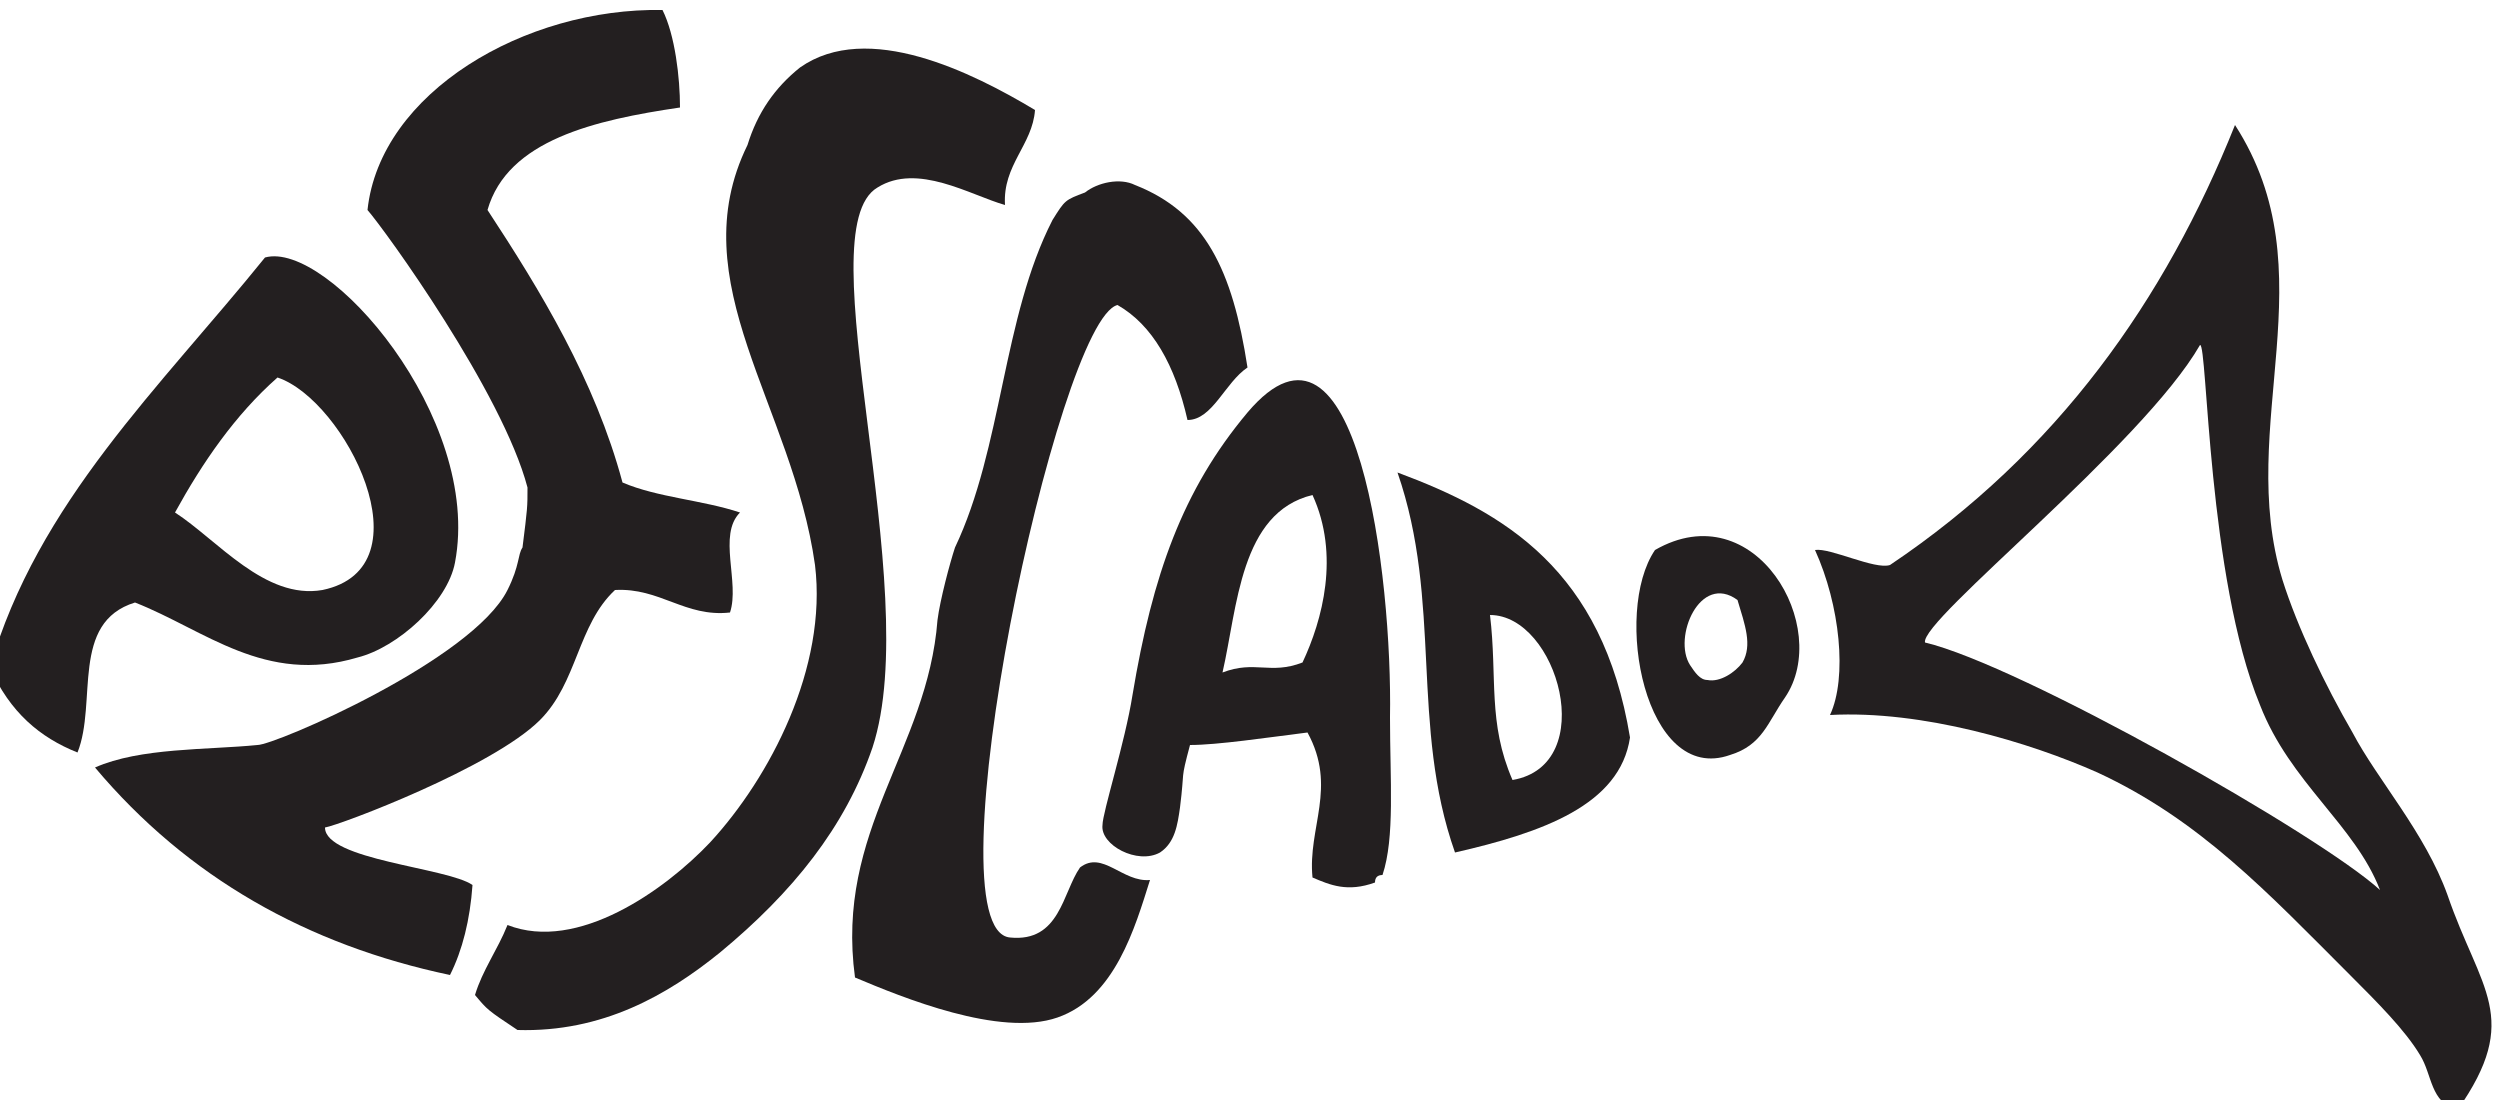 <?xml version="1.0" encoding="utf-8"?>
<!-- Generator: Adobe Illustrator 21.1.0, SVG Export Plug-In . SVG Version: 6.00 Build 0)  -->
<svg version="1.1" id="Layer_1" xmlns="http://www.w3.org/2000/svg" xmlns:xlink="http://www.w3.org/1999/xlink" x="0px" y="0px"
	 viewBox="0 0 100 44" style="enable-background:new 0 0 100 44;" xml:space="preserve">
<style type="text/css">
	.st0{fill-rule:evenodd;clip-rule:evenodd;fill:#231F20;}
</style>
<g>
	<g>
		<path class="st0" d="M26.5,0.4c0.5,1,0.7,2.7,0.7,3.9c-3.4,0.5-6.9,1.3-7.7,4.1c2.1,3.2,4.3,6.8,5.4,10.9c1.4,0.6,3.2,0.7,4.7,1.2
			c-0.9,0.9,0,2.8-0.4,4c-1.8,0.2-2.8-1-4.6-0.9c-1.5,1.4-1.5,3.7-3,5.2c-1.9,1.9-8,4.2-8.6,4.3c0,1.3,4.9,1.6,5.9,2.3
			C18.8,36.8,18.5,38,18,39c-5.7-1.2-10.5-3.9-14.2-8.3c1.8-0.8,4.5-0.7,6.5-0.9c0.7,0,8.6-3.4,10-6.2c0.5-1,0.4-1.4,0.6-1.7
			c0.2-1.6,0.2-1.6,0.2-2.4c-1-3.8-5.7-10.3-6.4-11.1C15.2,3.7,21,0.3,26.5,0.4"/>
	</g>
	<g>
		<path class="st0" d="M41.4,4.4c-0.1,1.4-1.3,2.2-1.2,3.8c-1.4-0.4-3.5-1.7-5.1-0.7c-2.9,1.7,1.9,16-0.2,22.4
			c-1.1,3.2-3.2,5.8-6.1,8.2c-2.1,1.7-4.7,3.2-8.1,3.1c-1.2-0.8-1.2-0.8-1.7-1.4c0.3-1,0.9-1.8,1.3-2.8c2.8,1.1,6.3-1.4,8.1-3.3
			c2.4-2.6,4.7-7,4.2-11.1c-0.9-6.4-5.4-11.3-2.7-16.8C30.3,4.5,31,3.5,32,2.7C34.7,0.8,38.9,2.9,41.4,4.4"/>
	</g>
	<g>
		<path class="st0" d="M5.4,24.1c-2.6,0.8-1.5,4-2.3,6c-1.5-0.6-2.7-1.6-3.5-3.4c1.9-6.6,6.8-11.2,11-16.4c2.5-0.7,8.7,6.4,7.6,12.2
			c-0.3,1.6-2.3,3.4-3.9,3.8C10.6,27.4,8.2,25.2,5.4,24.1 M7,20.5c1.7,1.1,3.6,3.5,5.9,3.1c4.3-0.9,0.9-7.6-1.8-8.5
			C9.4,16.6,8.1,18.5,7,20.5"/>
	</g>
	<g>
		<path class="st0" d="M45.4,7.4c2.8,1.1,3.9,3.4,4.5,7.3c-0.9,0.6-1.4,2.1-2.4,2.1c-0.5-2.2-1.4-3.8-2.8-4.6
			c-2.4,0.6-7.6,25-4.3,25.3c2,0.2,2.1-1.8,2.8-2.8c0.9-0.7,1.7,0.6,2.8,0.5c-0.6,1.9-1.4,4.7-3.7,5.5c-2.3,0.8-6.2-0.8-8.1-1.6
			c-0.8-5.9,2.9-9.1,3.3-14.3c0.1-0.8,0.5-2.3,0.7-2.9c1.9-4,1.9-9.2,3.9-13.1c0.5-0.8,0.5-0.8,1.3-1.1C43.9,7.3,44.8,7.1,45.4,7.4"
			/>
	</g>
	<g>
		<path class="st0" d="M52.5,35.1c-0.2-2,1-3.6-0.2-5.8c-1.6,0.2-3.6,0.5-4.7,0.5c-0.4,1.5-0.2,0.9-0.4,2.5
			c-0.1,0.7-0.2,1.4-0.8,1.8c-0.9,0.5-2.4-0.3-2.3-1.1c0-0.5,0.9-3.3,1.2-5.2c0.8-4.8,2-8.2,4.6-11.3c4.4-5.2,5.8,6.6,5.7,12.2
			c0,2.5,0.2,4.8-0.3,6.3c-0.2,0-0.3,0.1-0.3,0.3C53.9,35.7,53.2,35.4,52.5,35.1 M48.9,26.9c1.3-0.5,1.9,0.1,3.2-0.4
			c0.8-1.7,1.5-4.3,0.4-6.7C49.6,20.5,49.5,24.3,48.9,26.9"/>
	</g>
	<g>
		<path class="st0" d="M55.9,18.9c4.3,1.6,8.2,3.9,9.3,10.6c-0.4,2.7-3.5,3.8-7,4.6C56.4,29,57.7,24.1,55.9,18.9 M60.5,31.2
			c3.5-0.6,1.8-6.6-0.9-6.6C59.9,27.1,59.5,28.9,60.5,31.2"/>
	</g>
	<g>
		<path class="st0" d="M69.2,30.2c-3.4,1.2-4.7-5.7-3-8.2c4-2.3,7.1,3.1,5.2,5.9C70.7,28.9,70.5,29.8,69.2,30.2 M69.5,24
			c-1.5-1.1-2.6,1.5-1.9,2.6c0.2,0.3,0.4,0.6,0.7,0.6c0.5,0.1,1.1-0.3,1.4-0.7C70.1,25.8,69.8,25,69.5,24"/>
	</g>
	<g>
		<path class="st0" d="M89.4,5c3.8,5.9,0,12,1.9,18.2c0.6,1.9,1.7,4.2,2.8,6.1c1,1.9,2.9,4,3.8,6.5c1.3,3.8,3,4.9,0.4,8.6
			c-1.1-0.3-1-1.4-1.5-2.2c-0.6-1-1.7-2.1-2.8-3.2c-3.3-3.3-6-6.2-10.1-8.1c-2.7-1.2-7-2.5-10.7-2.3c0.7-1.5,0.4-4.4-0.6-6.6
			c0.6-0.1,2.4,0.8,3,0.6C82.3,18.1,86.6,12,89.4,5 M88,13.8c-2.3,4-11.2,11-11,11.9c3.8,0.9,15.8,7.7,18.2,9.9
			c-1-2.6-3.6-4.3-4.8-7.4C88.3,23.1,88.3,13.7,88,13.8"/>
	</g>
</g>
</svg>
